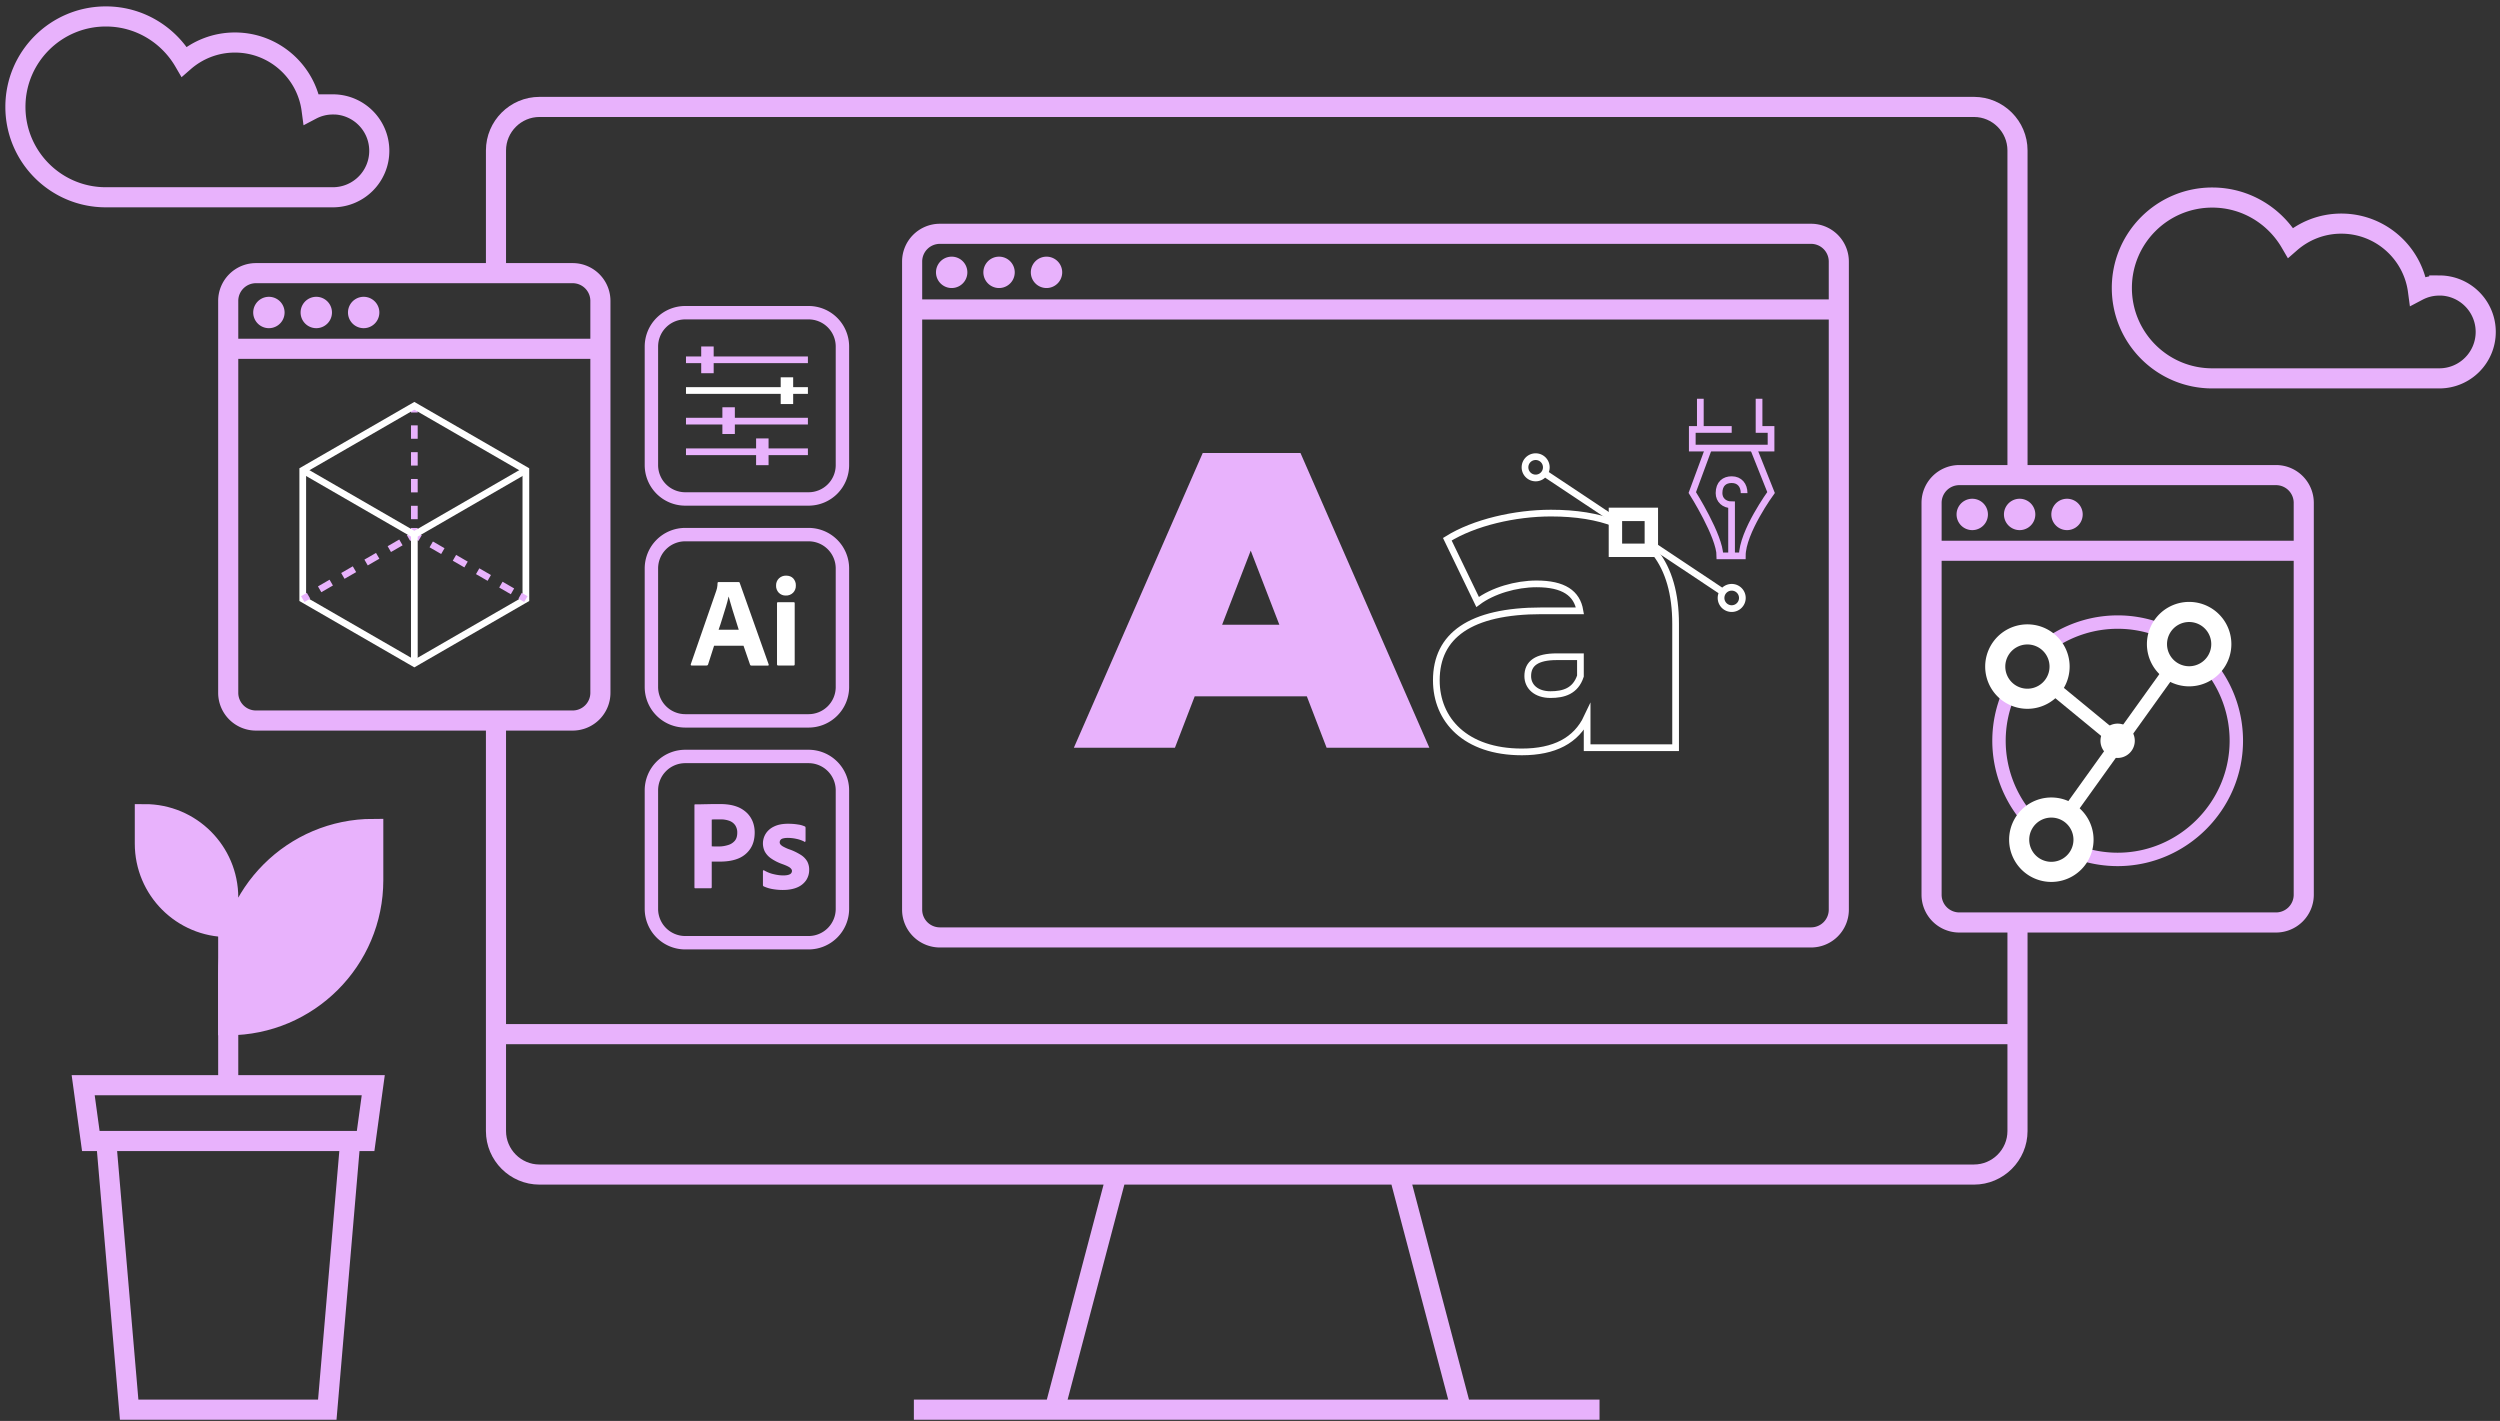 <svg width="373" height="212" viewBox="0 0 373 212" fill="none" xmlns="http://www.w3.org/2000/svg">
    <rect x="0" y="0" width="373" height="212" fill="#333333" stroke="none"/>
    <g clip-path="url(#kqiziod4na)">
        <path d="M301.01 137.624v31.13c0 3.57-2.92 6.49-6.49 6.49H80.49c-3.57 0-6.49-2.92-6.49-6.49v-61.26M74 40.754v-18.31c0-3.57 2.92-6.49 6.49-6.49h214.03c3.57 0 6.49 2.92 6.49 6.49v48.44M136.35 210.324h102.3M166.6 175.244l-9.26 35.08M218.02 210.324l-9.26-35.08M74 154.294h227.01" stroke="#E8B2FC" stroke-width="3" stroke-miterlimit="10"/>
        <path d="M339.58 70.884h-47.25a4.14 4.14 0 0 0-4.14 4.14v58.47a4.14 4.14 0 0 0 4.14 4.14h47.25a4.14 4.14 0 0 0 4.14-4.14v-58.47a4.14 4.14 0 0 0-4.14-4.14zM288.19 82.174h55.53" stroke="#E8B2FC" stroke-width="3" stroke-miterlimit="10"/>
        <path d="M294.26 79.094a2.34 2.34 0 1 0 0-4.68 2.34 2.34 0 0 0 0 4.68zM301.33 79.094a2.34 2.34 0 1 0 0-4.68 2.34 2.34 0 0 0 0 4.68zM308.4 79.094a2.34 2.34 0 1 0 0-4.68 2.34 2.34 0 0 0 0 4.68z" fill="#E8B2FC"/>
        <path d="M85.44 40.754H38.19a4.14 4.14 0 0 0-4.14 4.14v58.47a4.14 4.14 0 0 0 4.14 4.14h47.25a4.14 4.14 0 0 0 4.14-4.14v-58.47a4.14 4.14 0 0 0-4.14-4.14zM34.05 52.044h55.53" stroke="#E8B2FC" stroke-width="3" stroke-miterlimit="10"/>
        <path d="M40.12 48.964a2.34 2.34 0 1 0 0-4.68 2.34 2.34 0 0 0 0 4.68zM47.19 48.964a2.34 2.34 0 1 0 0-4.68 2.34 2.34 0 0 0 0 4.68zM54.26 48.964a2.34 2.34 0 1 0 0-4.68 2.34 2.34 0 0 0 0 4.68z" fill="#E8B2FC"/>
        <path d="M306.06 95.844c2.92-1.97 6.37-3.03 9.9-3.03 2.17 0 4.32.4 6.34 1.18M302.39 121.904a17.74 17.74 0 0 1-4.14-11.38c0-2.38.48-4.73 1.41-6.92M330.28 100.114c2.2 3.02 3.38 6.67 3.38 10.41 0 9.71-7.99 17.7-17.7 17.7-1.75 0-3.5-.26-5.18-.77" stroke="#E8B2FC" stroke-width="2" stroke-miterlimit="10"/>
        <path d="M315.95 113.084a2.56 2.56 0 1 0 0-5.12 2.56 2.56 0 0 0 0 5.12z" fill="#fff"/>
        <path d="M326.62 100.904a4.8 4.8 0 1 0 0-9.6 4.8 4.8 0 0 0 0 9.6zM302.49 104.254a4.8 4.8 0 1 0 0-9.6 4.8 4.8 0 0 0 0 9.6zM306.06 130.084a4.8 4.8 0 1 0 0-9.6 4.8 4.8 0 0 0 0 9.6z" stroke="#fff" stroke-width="3" stroke-miterlimit="10"/>
        <path d="m323.82 100.004-15.42 21.51M306.2 102.504l9.75 8.02" stroke="#fff" stroke-width="2" stroke-miterlimit="10"/>
        <path d="M270.21 34.884H140.23a4.14 4.14 0 0 0-4.14 4.14v96.7a4.14 4.14 0 0 0 4.14 4.14h129.98a4.14 4.14 0 0 0 4.14-4.14v-96.7a4.14 4.14 0 0 0-4.14-4.14zM136.09 46.174h138.26" stroke="#E8B2FC" stroke-width="3" stroke-miterlimit="10"/>
        <path d="M141.99 42.974a2.34 2.34 0 1 0 0-4.68 2.34 2.34 0 0 0 0 4.68zM149.06 42.974a2.34 2.34 0 1 0 0-4.68 2.34 2.34 0 0 0 0 4.68zM156.14 42.974a2.34 2.34 0 1 0 0-4.68 2.34 2.34 0 0 0 0 4.68zM194.96 103.894h-16.71l-2.95 7.67h-15.08l19.23-43.98h14.58l19.23 43.98h-15.33l-2.95-7.67h-.02zm-4.08-10.68-4.27-11.06-4.27 11.06h8.55-.01z" fill="#E8B2FC"/>
        <path d="M246.98 82.484c1.995 2.555 3.02 6.12 3.02 10.6v18.47h-13.2v-4.52c-1.63 3.46-4.9 5.15-9.74 5.15-8.42 0-12.76-4.78-12.76-10.68 0-6.66 5.03-10.37 15.71-10.37h5.72c-.44-2.64-2.45-4.02-6.47-4.02-3.08 0-6.54 1.01-8.8 2.7l-4.52-9.36c4.02-2.51 10.12-3.9 15.46-3.9 3.72 0 6.95.51 9.62 1.56m-5.22 22.26v-2.39h-3.52c-3.02 0-4.34 1-4.34 2.89 0 1.57 1.26 2.76 3.39 2.76 1.95 0 3.72-.5 4.47-2.76v-.5z" stroke="#fff" stroke-miterlimit="10"/>
        <path d="M246.38 76.744h-5.36v5.36h5.36v-5.36z" stroke="#fff" stroke-width="2" stroke-miterlimit="10"/>
        <path d="m246.39 81.234 10.66 7.1M230.44 70.604l10.59 7.05M229.12 71.314a1.59 1.59 0 1 0 0-3.18 1.59 1.59 0 0 0 0 3.18zM258.37 90.804a1.59 1.59 0 1 0 0-3.18 1.59 1.59 0 0 0 0 3.18z" stroke="#fff" stroke-miterlimit="10"/>
        <path d="M61.82 60.544v1M61.82 63.464v14.35M61.82 78.774v1" stroke="#E8B2FC" stroke-miterlimit="10" stroke-dasharray="2 2"/>
        <path d="m61.82 60.544-16.65 9.61v19.23l16.65 9.61 16.64-9.61v-19.23l-16.64-9.61z" stroke="#fff" stroke-miterlimit="10"/>
        <path d="m45.17 89.384.86-.5M47.69 87.924l12.43-7.17M60.95 80.274l.87-.5M61.82 79.774l.86.5M64.34 81.224l12.43 7.18M77.6 88.884l.86.5" stroke="#E8B2FC" stroke-miterlimit="10" stroke-dasharray="2 2"/>
        <path d="m45.17 70.154 16.65 9.62M78.46 70.154l-16.64 9.62M61.82 98.994v-19.22" stroke="#fff" stroke-miterlimit="10"/>
        <path d="M120.64 112.864h-18.4a5.05 5.05 0 0 0-5.05 5.05v17.69a5.05 5.05 0 0 0 5.05 5.05h18.4a5.05 5.05 0 0 0 5.05-5.05v-17.69a5.05 5.05 0 0 0-5.05-5.05z" stroke="#E8B2FC" stroke-width="2" stroke-miterlimit="10"/>
        <path d="M103.61 132.354v-12.22c0-.09.04-.13.11-.13h.67c.28 0 .58-.01.91-.02.33 0 .67-.01 1.03-.02h1.08c.97 0 1.78.12 2.45.36.6.2 1.14.54 1.6.98.38.38.68.84.87 1.35.18.49.27 1.01.27 1.54 0 1.02-.24 1.86-.71 2.52-.47.67-1.14 1.17-1.91 1.44-.8.3-1.7.4-2.68.4H106.19v3.81c.01.08-.05.16-.13.17h-2.32c-.09 0-.13-.05-.13-.15v-.03zm2.58-10.06v3.98c.17.01.32.02.46.02h.63c.46 0 .93-.08 1.37-.22.38-.11.72-.33.98-.63.25-.29.37-.7.37-1.22.01-.37-.09-.73-.28-1.05-.2-.31-.49-.54-.83-.68-.44-.17-.92-.25-1.4-.24h-.81c-.24 0-.4.02-.49.03v.01zM119.99 125.564c-.36-.18-.74-.32-1.14-.4-.44-.1-.88-.15-1.33-.15-.24 0-.48.02-.72.09a.62.62 0 0 0-.37.24c-.06.1-.1.21-.1.33 0 .11.04.22.11.31.11.13.25.24.4.32.27.15.55.28.84.39.64.21 1.25.51 1.83.87.39.25.71.58.94.98.19.38.29.8.28 1.22.01.56-.15 1.11-.46 1.58-.33.47-.79.84-1.33 1.06-.58.25-1.3.38-2.15.38-.54 0-1.08-.05-1.62-.15-.42-.08-.83-.21-1.21-.38a.221.221 0 0 1-.13-.23v-2.06s.01-.08.05-.11c.03-.02.08-.02.11 0 .46.27.95.47 1.47.58.46.11.93.18 1.4.18.45 0 .77-.06.98-.17.19-.09.32-.28.32-.5 0-.17-.1-.32-.29-.48-.19-.15-.58-.34-1.17-.55-.6-.21-1.17-.5-1.69-.86-.37-.26-.68-.6-.9-1a2.754 2.754 0 0 1 .12-2.64c.3-.48.73-.85 1.24-1.09.56-.28 1.26-.42 2.1-.42.49 0 .99.03 1.47.11.35.04.7.14 1.02.28.05.02.1.05.11.11.01.05.02.09.02.14v1.93s-.02.09-.06.11c-.05.03-.11.03-.16 0l.02-.02z" fill="#E8B2FC"/>
        <path d="M120.64 79.764h-18.4a5.05 5.05 0 0 0-5.05 5.05v17.69a5.05 5.05 0 0 0 5.05 5.05h18.4a5.05 5.05 0 0 0 5.05-5.05v-17.69a5.05 5.05 0 0 0-5.05-5.05z" stroke="#E8B2FC" stroke-width="2" stroke-miterlimit="10"/>
        <path d="M110.93 96.344h-4.39l-.89 2.78c-.03.1-.12.18-.23.17h-2.22c-.13 0-.17-.07-.13-.21l3.8-10.95c.04-.11.08-.24.11-.39.05-.25.08-.51.08-.77 0-.06.04-.12.1-.13h3.05c.09 0 .14.03.15.1l4.32 12.17c.04.13 0 .19-.11.19h-2.47c-.09 0-.17-.05-.19-.13l-.97-2.81-.01-.02zm-3.71-2.39h3c-.08-.25-.16-.54-.27-.86-.1-.32-.21-.66-.32-1.02-.11-.36-.23-.72-.34-1.08-.11-.36-.22-.71-.31-1.05-.1-.34-.18-.64-.26-.92h-.02c-.11.51-.24 1.02-.4 1.52-.18.57-.36 1.15-.54 1.75-.18.6-.36 1.15-.54 1.65v.01zM117.24 88.854c-.39.02-.77-.14-1.05-.42-.27-.29-.42-.68-.4-1.08-.01-.4.14-.78.43-1.06.28-.27.66-.42 1.06-.41.46 0 .81.14 1.07.41.26.29.41.67.39 1.06.02.4-.13.79-.41 1.08-.29.29-.69.44-1.09.42zm-1.31 10.25v-9.09c0-.11.05-.17.15-.17h2.34c.1 0 .15.06.15.17v9.09c0 .13-.05.19-.15.19h-2.32c-.11 0-.17-.06-.17-.19z" fill="#fff"/>
        <path d="M262.45 59.494v4.58h1.79v2.78h-11.75v-2.78h5.88M253.69 59.494v4.58" stroke="#E8B2FC" stroke-miterlimit="10"/>
        <path d="m254.98 66.744-2.49 6.74s4.12 6.51 4.12 9.45h3.34c0-3.57 4.29-9.45 4.29-9.45l-2.64-6.62" stroke="#E8B2FC" stroke-miterlimit="10"/>
        <path d="M260.22 73.574c0-1.17-.67-2.01-1.85-2.01-1.05 0-1.89.59-1.89 2.01 0 1.03.79 1.74 1.87 1.74v7.62M102.35 53.684h18.19" stroke="#E8B2FC" stroke-miterlimit="10"/>
        <path d="M102.35 58.264h18.19" stroke="#fff" stroke-miterlimit="10"/>
        <path d="M102.35 62.834h18.19M102.35 67.404h18.19" stroke="#E8B2FC" stroke-miterlimit="10"/>
        <path d="M106.48 51.694h-1.86v3.99h1.86v-3.99z" fill="#E8B2FC"/>
        <path d="M118.34 56.294h-1.86v3.99h1.86v-3.99z" fill="#fff"/>
        <path d="M109.64 60.764h-1.86v3.99h1.86v-3.99zM114.67 65.414h-1.86v3.99h1.86v-3.99z" fill="#E8B2FC"/>
        <path d="M120.64 46.654h-18.4a5.05 5.05 0 0 0-5.05 5.05v17.69a5.05 5.05 0 0 0 5.05 5.05h18.4a5.05 5.05 0 0 0 5.05-5.05v-17.69a5.05 5.05 0 0 0-5.05-5.05z" stroke="#E8B2FC" stroke-width="2" stroke-miterlimit="10"/>
        <path d="M49.67 15.584a6.8 6.8 0 0 0-3.18.78c-.75-5.65-5.58-10.02-11.44-10.02-2.91 0-5.55 1.08-7.58 2.85-2.34-4.02-6.68-6.74-11.67-6.74-7.46 0-13.5 6.04-13.5 13.49s6.04 13.49 13.49 13.49h33.87c3.83 0 6.93-3.1 6.93-6.93 0-3.83-3.1-6.93-6.93-6.93l.01.01zM363.94 42.604a6.8 6.8 0 0 0-3.18.78c-.75-5.65-5.58-10.02-11.44-10.02-2.91 0-5.55 1.08-7.58 2.85-2.34-4.02-6.68-6.74-11.67-6.74-7.45 0-13.49 6.04-13.49 13.49s6.04 13.49 13.49 13.49h33.87c3.83 0 6.93-3.1 6.93-6.93 0-3.83-3.1-6.93-6.93-6.93v.01zM48.83 210.324H19.27l-3.43-40.09h36.42l-3.43 40.09zM54.55 170.234h-41l-1.14-8.32h43.28l-1.14 8.32zM34.05 161.884v-27.47" stroke="#E8B2FC" stroke-width="3" stroke-miterlimit="10"/>
        <path d="M55.69 123.674v7.65c0 11.94-9.7 21.64-21.64 21.64v-7.65c0-11.94 9.7-21.64 21.64-21.64zM34.05 138.314c-6.87 0-12.44-5.57-12.44-12.44v-4.4c6.87 0 12.44 5.57 12.44 12.44v4.4z" fill="#E8B2FC" stroke="#E8B2FC" stroke-width="3" stroke-miterlimit="10"/>
    </g>
    <defs>
        <clipPath id="kqiziod4na">
            <path fill="#fff" transform="translate(.8 .954)" d="M0 0h371.57v210.87H0z"/>
        </clipPath>
    </defs>
</svg>
